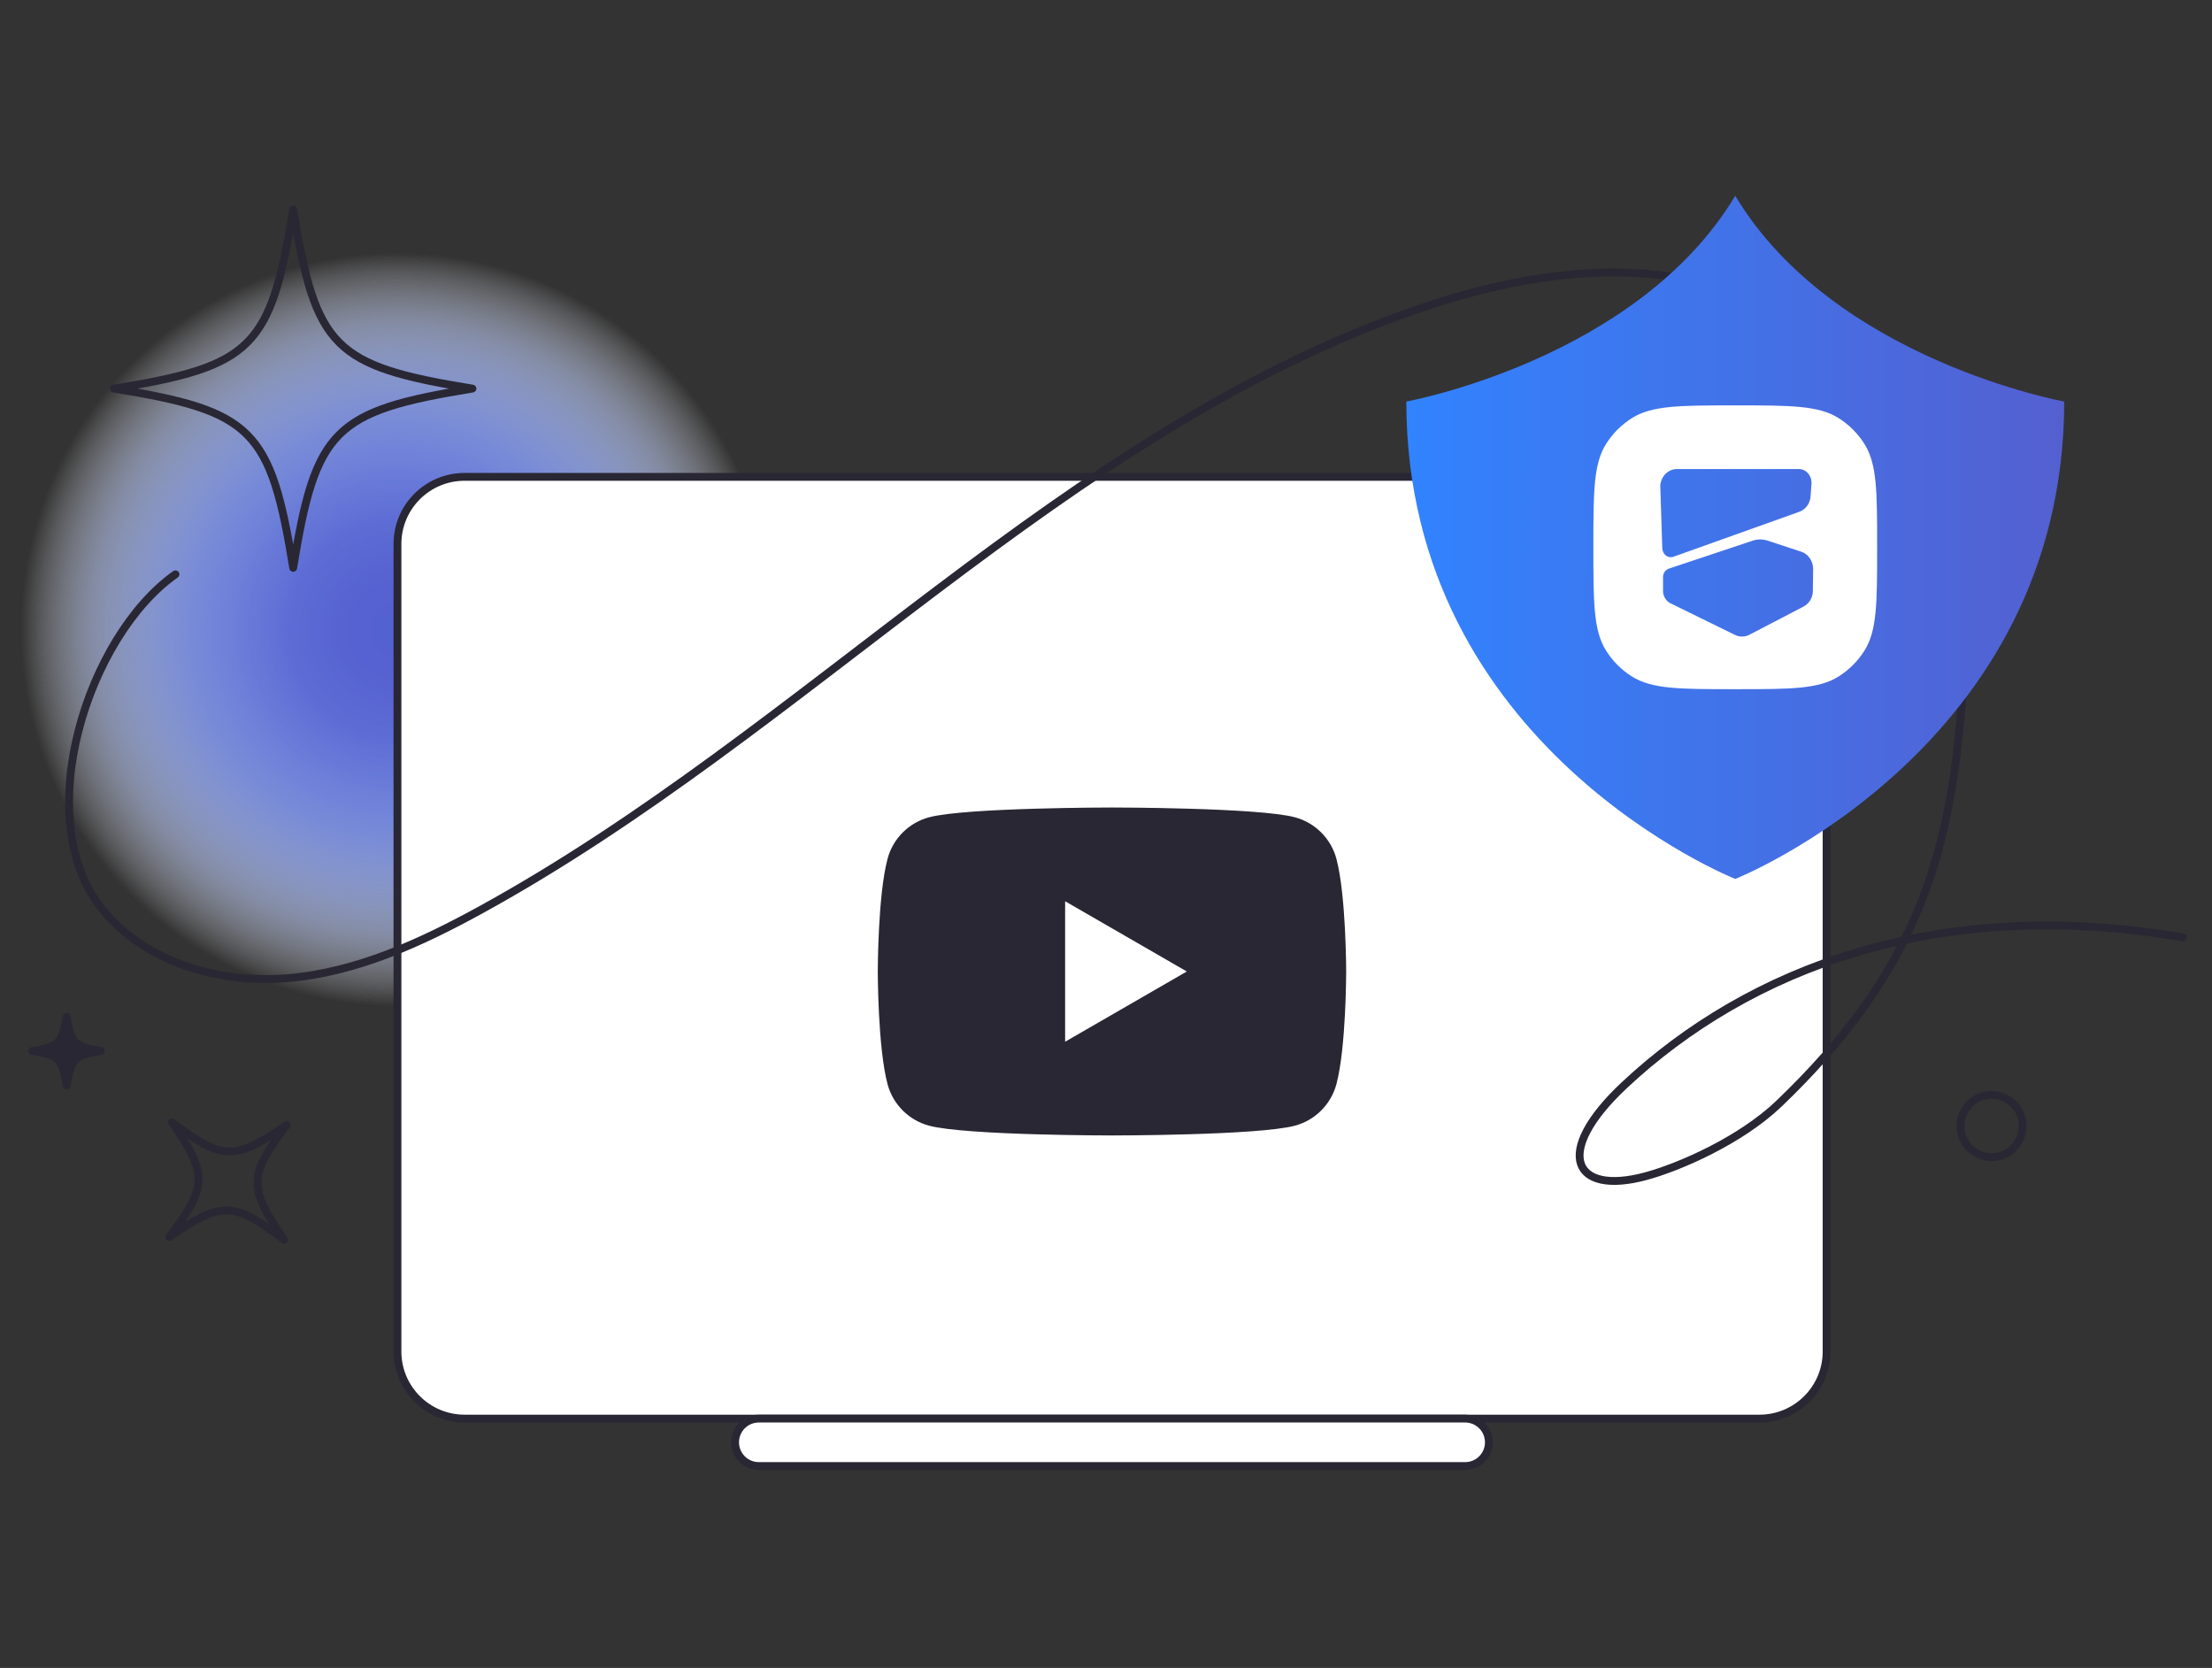 <svg width="565" height="426" viewBox="0 0 565 426" fill="none" xmlns="http://www.w3.org/2000/svg">
<rect x="0" y="0" width="565" height="426" fill="#333333" stroke="none"/>
<g clip-path="url(#clip0_8304_184)">
<path d="M101.52 257.219C154.815 257.219 198.02 214.014 198.02 160.719C198.02 107.423 154.815 64.219 101.52 64.219C48.224 64.219 5.02 107.423 5.02 160.719C5.02 214.014 48.224 257.219 101.52 257.219Z" fill="url(#paint0_radial_8304_184)"/>
<mask id="mask0_8304_184" style="mask-type:luminance" maskUnits="userSpaceOnUse" x="5" y="64" width="194" height="194">
<path d="M101.52 257.219C154.815 257.219 198.02 214.014 198.02 160.719C198.02 107.423 154.815 64.219 101.52 64.219C48.224 64.219 5.02 107.423 5.02 160.719C5.02 214.014 48.224 257.219 101.52 257.219Z" fill="url(#paint1_linear_8304_184)"/>
</mask>
<g mask="url(#mask0_8304_184)">
<path d="M101.52 257.219C154.815 257.219 198.02 214.014 198.02 160.719C198.02 107.423 154.815 64.219 101.52 64.219C48.224 64.219 5.02 107.423 5.02 160.719C5.02 214.014 48.224 257.219 101.52 257.219Z" fill="url(#paint2_radial_8304_184)"/>
</g>
<path d="M449.42 121.789H118.66C109.193 121.789 101.52 129.463 101.52 138.929V345.169C101.52 354.635 109.193 362.309 118.66 362.309H449.42C458.886 362.309 466.56 354.635 466.56 345.169V138.929C466.56 129.463 458.886 121.789 449.42 121.789Z" fill="white" stroke="#292733" stroke-width="2" stroke-linecap="round" stroke-linejoin="round"/>
<path d="M374.238 362.309H193.818C190.471 362.309 187.758 365.022 187.758 368.369C187.758 371.715 190.471 374.429 193.818 374.429H374.238C377.585 374.429 380.298 371.715 380.298 368.369C380.298 365.022 377.585 362.309 374.238 362.309Z" fill="white" stroke="#292733" stroke-width="2" stroke-linecap="round" stroke-linejoin="round"/>
<path d="M341.347 219.318C339.967 214.168 335.917 210.118 330.767 208.738C321.437 206.238 284.027 206.238 284.027 206.238C284.027 206.238 246.617 206.238 237.287 208.738C232.137 210.118 228.087 214.168 226.707 219.318C224.207 228.648 224.207 248.118 224.207 248.118C224.207 248.118 224.207 267.588 226.707 276.918C228.087 282.068 232.137 286.118 237.287 287.498C246.617 289.998 284.027 289.998 284.027 289.998C284.027 289.998 321.437 289.998 330.767 287.498C335.917 286.118 339.967 282.068 341.347 276.918C343.847 267.588 343.847 248.118 343.847 248.118C343.847 248.118 343.837 228.648 341.347 219.318Z" fill="#292733"/>
<path d="M272.059 266.06L303.139 248.12L272.059 230.18V266.07V266.06Z" fill="white"/>
<path d="M120.669 99.249C85.279 104.989 80.629 109.639 74.889 145.029C69.149 109.639 64.499 104.989 29.109 99.249C64.499 93.509 69.149 88.859 74.889 53.469C80.629 88.859 85.279 93.509 120.669 99.249Z" stroke="#292733" stroke-width="2" stroke-linecap="round" stroke-linejoin="round"/>
<path d="M25.798 268.421C19.018 269.521 18.118 270.411 17.018 277.201C15.918 270.421 15.028 269.521 8.238 268.421C15.018 267.321 15.918 266.431 17.018 259.641C18.118 266.421 19.008 267.321 25.798 268.421Z" fill="#292733" stroke="#292733" stroke-width="2" stroke-linecap="round" stroke-linejoin="round"/>
<path d="M72.538 316.621C59.608 306.821 56.628 306.751 43.238 315.921C53.038 302.991 53.108 300.011 43.938 286.621C56.868 296.421 59.848 296.491 73.238 287.321C63.438 300.251 63.368 303.231 72.538 316.621Z" stroke="#292733" stroke-width="2" stroke-linecap="round" stroke-linejoin="round"/>
<path d="M508.698 295.528C513.083 295.528 516.638 291.974 516.638 287.588C516.638 283.203 513.083 279.648 508.698 279.648C504.313 279.648 500.758 283.203 500.758 287.588C500.758 291.974 504.313 295.528 508.698 295.528Z" stroke="#292733" stroke-width="2" stroke-linecap="round" stroke-linejoin="round"/>
<path d="M44.818 146.68C22.478 162.4 7.338 209.02 26.118 232.22C37.168 245.87 56.058 251.31 73.548 249.82C91.038 248.33 107.438 240.82 122.818 232.37C205.888 186.75 271.758 110.51 361.228 79.28C389.108 69.55 420.598 64.74 447.688 76.51C485.478 92.92 504.118 138.24 501.078 179.33C498.048 220.42 488.298 249.39 454.408 281.86C444.588 291.26 428.958 298.09 420.348 300.41C401.848 305.41 396.458 294.43 414.858 277.19C446.648 247.41 494.958 228.71 557.558 239.4" stroke="#292733" stroke-width="2" stroke-linecap="round" stroke-linejoin="round"/>
<path d="M443.227 50C418.117 91.88 359.207 102.55 359.207 102.55C359.207 191.16 443.227 224.48 443.227 224.48C443.227 224.48 527.247 191.17 527.247 102.55C527.247 102.55 468.337 91.88 443.227 50Z" fill="url(#paint3_linear_8304_184)"/>
<path fill-rule="evenodd" clip-rule="evenodd" d="M476.198 113.339C474.528 110.709 472.298 108.469 469.668 106.809C464.498 103.539 457.408 103.539 443.228 103.539C429.048 103.539 421.958 103.539 416.788 106.809C414.158 108.479 411.918 110.709 410.258 113.339C406.988 118.509 406.988 125.599 406.988 139.779C406.988 153.959 406.988 161.049 410.258 166.219C411.928 168.849 414.158 171.089 416.788 172.749C421.958 176.019 429.048 176.019 443.228 176.019C457.408 176.019 464.498 176.019 469.668 172.749C472.298 171.079 474.538 168.849 476.198 166.219C479.468 161.049 479.468 153.959 479.468 139.779C479.468 125.599 479.468 118.509 476.198 113.339ZM424.078 124.469C423.998 121.909 425.938 119.789 428.358 119.789H459.448C460.698 119.789 461.778 120.539 462.308 121.629C462.598 122.189 462.748 122.839 462.698 123.519L462.468 126.779C462.338 128.589 461.198 130.139 459.568 130.719L427.458 142.189C426.408 142.569 425.318 142.029 424.858 141.069C424.698 140.769 424.598 140.419 424.588 140.039L424.088 124.459L424.078 124.469ZM463.058 150.919C463.038 152.619 462.118 154.159 460.668 154.919L446.858 162.109C445.698 162.719 444.338 162.729 443.158 162.159L426.678 154.079C426.018 153.759 425.498 153.209 425.178 152.559C424.918 152.069 424.778 151.509 424.778 150.929V147.389C424.778 146.399 425.388 145.529 426.278 145.229L447.678 138.089C448.928 137.669 450.268 137.669 451.518 138.089L460.068 140.899C461.188 141.269 462.088 142.089 462.598 143.129C462.938 143.799 463.128 144.559 463.118 145.359L463.048 150.959L463.058 150.919Z" fill="white"/>
</g>
<defs>
<radialGradient id="paint0_radial_8304_184" cx="0" cy="0" r="1" gradientUnits="userSpaceOnUse" gradientTransform="translate(101.552 160.766) rotate(78.74) scale(96.5)">
<stop stop-color="#3183FF"/>
<stop offset="0.13" stop-color="#3384FF" stop-opacity="0.99"/>
<stop offset="0.26" stop-color="#3D8AFF" stop-opacity="0.94"/>
<stop offset="0.38" stop-color="#4C93FF" stop-opacity="0.87"/>
<stop offset="0.43" stop-color="#5398FF" stop-opacity="0.83"/>
<stop offset="0.48" stop-color="#599CFF" stop-opacity="0.8"/>
<stop offset="0.57" stop-color="#6CA7FF" stop-opacity="0.71"/>
<stop offset="0.68" stop-color="#8BB9FF" stop-opacity="0.56"/>
<stop offset="0.81" stop-color="#B5D2FF" stop-opacity="0.36"/>
<stop offset="0.95" stop-color="#EAF2FF" stop-opacity="0.1"/>
<stop offset="1" stop-color="white" stop-opacity="0"/>
</radialGradient>
<linearGradient id="paint1_linear_8304_184" x1="120.313" y1="255.419" x2="82.628" y2="66.134" gradientUnits="userSpaceOnUse">
<stop stop-color="white"/>
<stop offset="0.08" stop-color="#EBEBEC"/>
<stop offset="0.25" stop-color="#B9B8BC"/>
<stop offset="0.49" stop-color="#68676F"/>
<stop offset="0.67" stop-color="#292733"/>
</linearGradient>
<radialGradient id="paint2_radial_8304_184" cx="0" cy="0" r="1" gradientUnits="userSpaceOnUse" gradientTransform="translate(101.471 160.777) rotate(-101.26) scale(96.5)">
<stop stop-color="#5460D0"/>
<stop offset="0.15" stop-color="#5762D0" stop-opacity="0.98"/>
<stop offset="0.29" stop-color="#606BD3" stop-opacity="0.93"/>
<stop offset="0.42" stop-color="#707AD7" stop-opacity="0.84"/>
<stop offset="0.56" stop-color="#868EDD" stop-opacity="0.71"/>
<stop offset="0.69" stop-color="#A2A8E5" stop-opacity="0.54"/>
<stop offset="0.82" stop-color="#C5C9EF" stop-opacity="0.34"/>
<stop offset="0.95" stop-color="#EDEEFA" stop-opacity="0.1"/>
<stop offset="1" stop-color="white" stop-opacity="0"/>
</radialGradient>
<linearGradient id="paint3_linear_8304_184" x1="359.207" y1="137.24" x2="527.247" y2="137.24" gradientUnits="userSpaceOnUse">
<stop stop-color="#3183FF"/>
<stop offset="1" stop-color="#5460D0"/>
</linearGradient>
<clipPath id="clip0_8304_184">
<rect width="553.56" height="325.43" fill="white" transform="translate(5 50)"/>
</clipPath>
</defs>
</svg>
